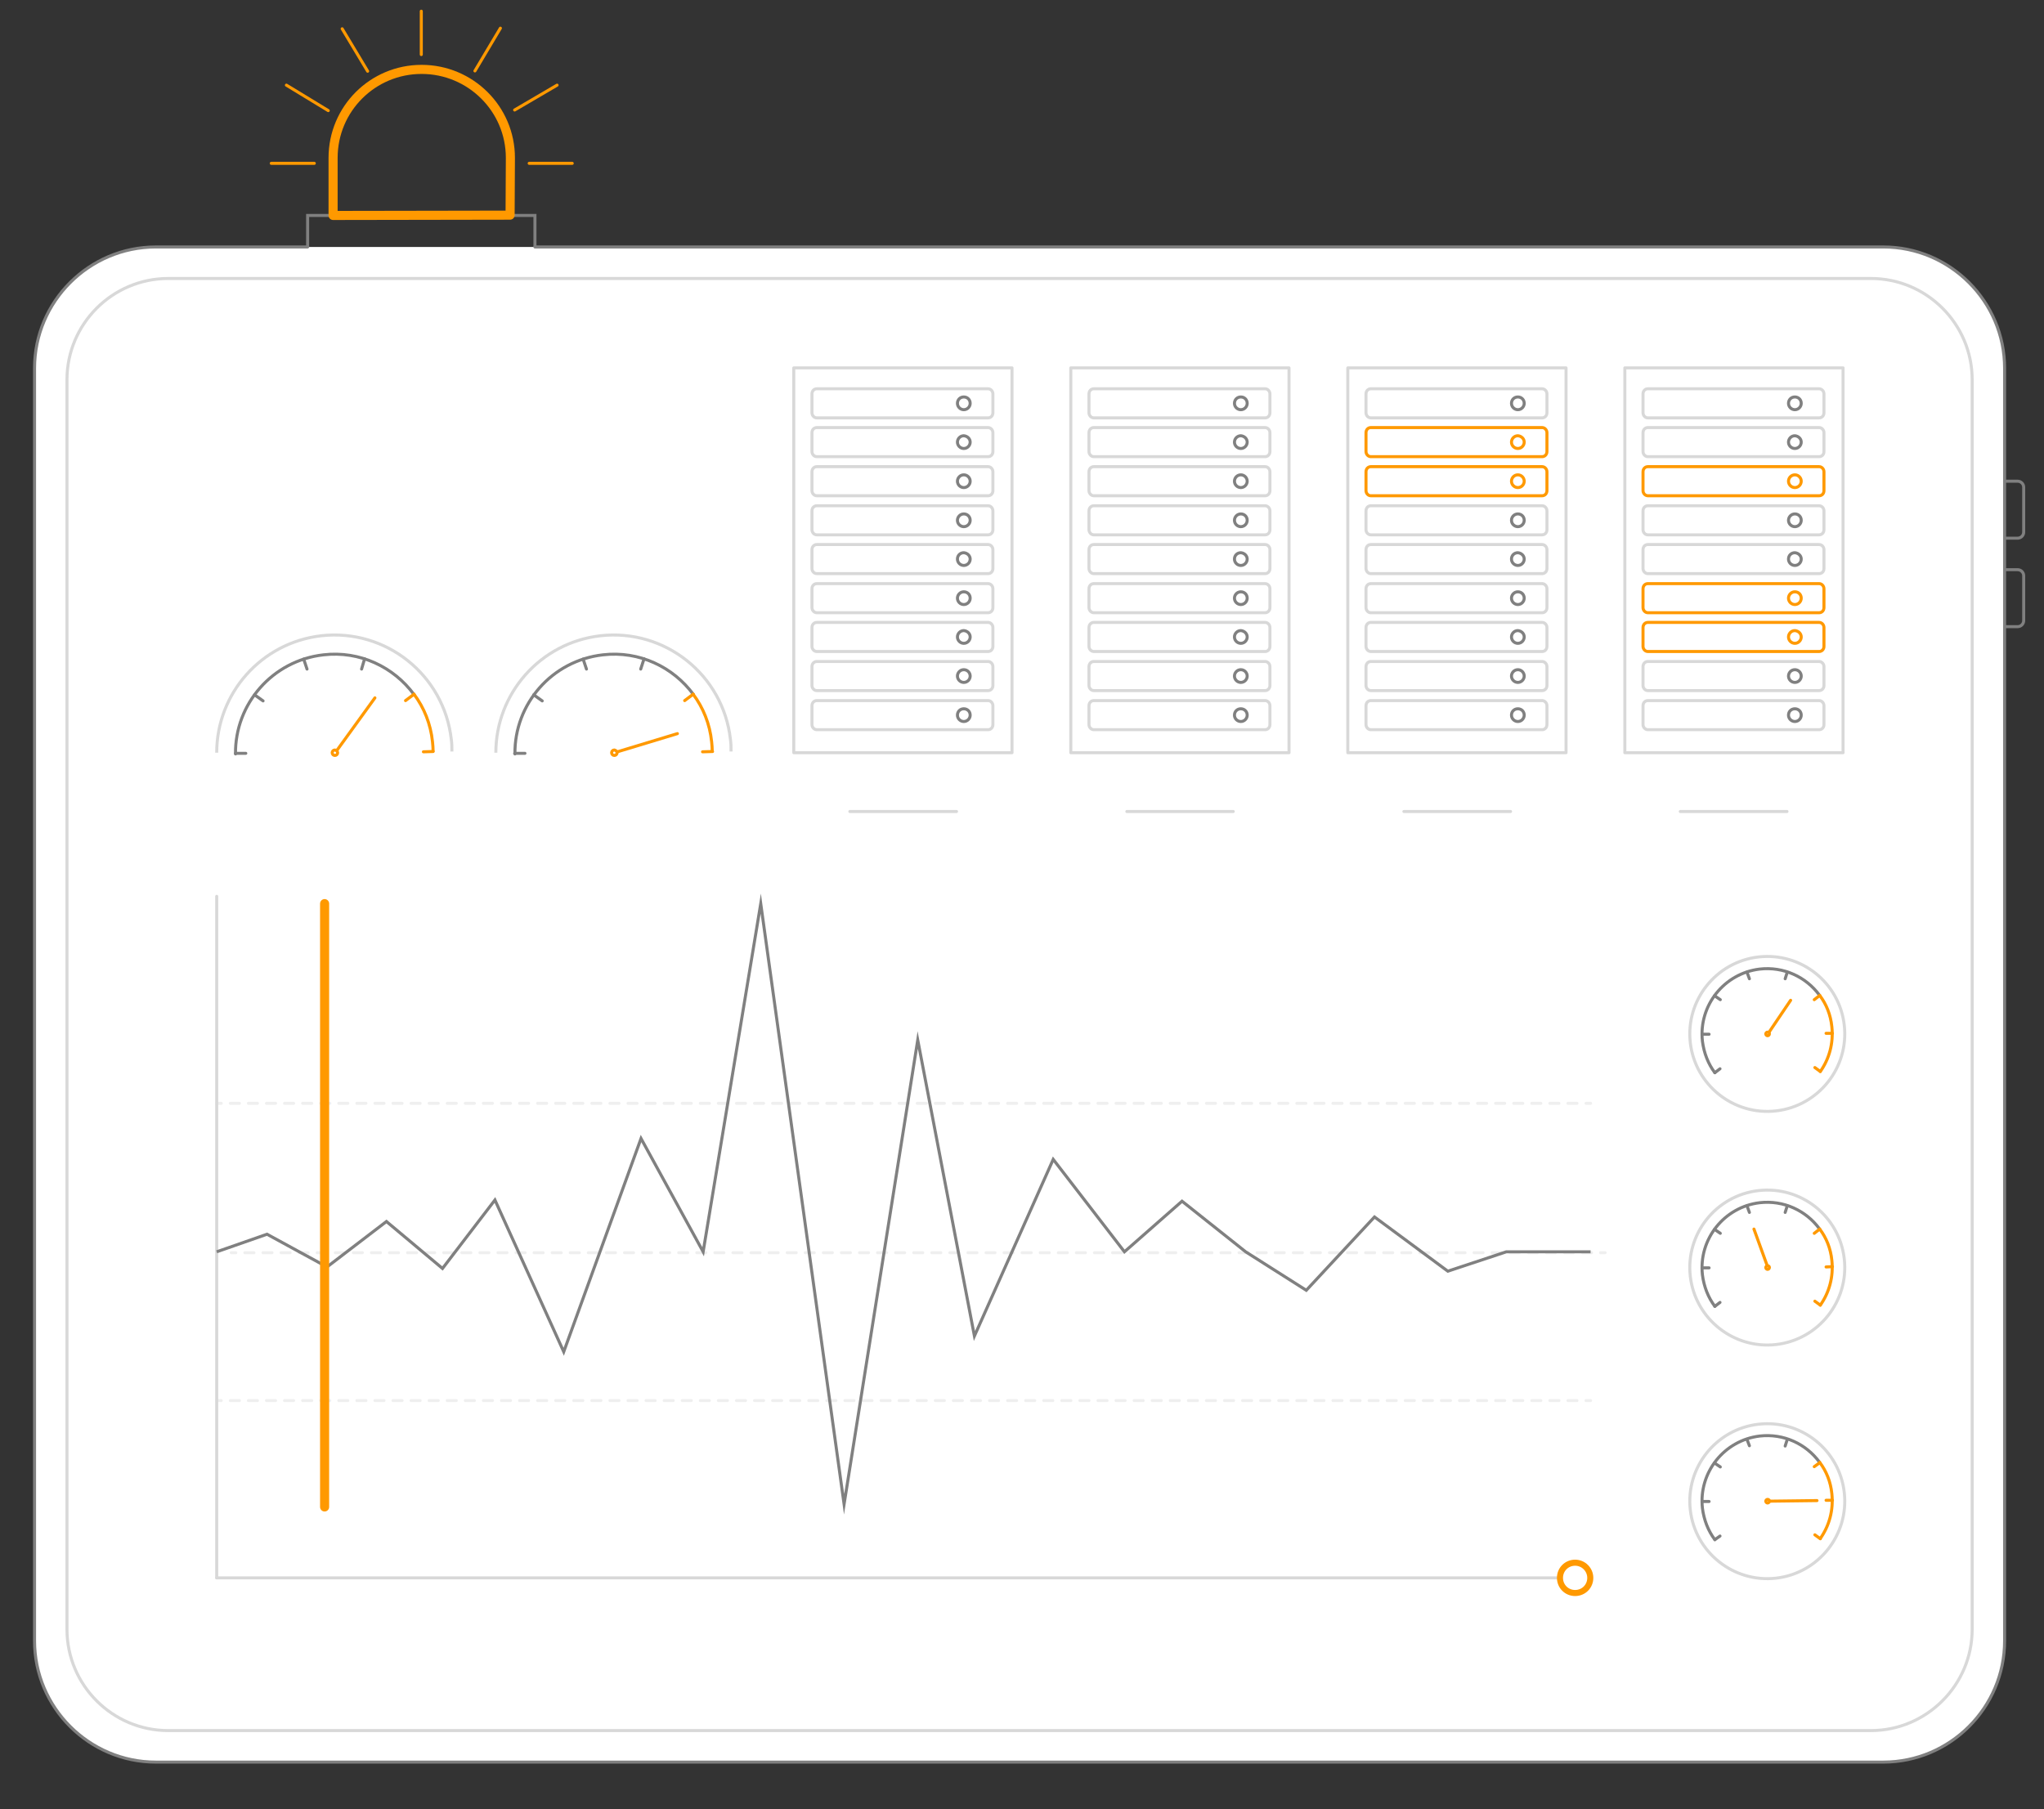 <?xml version="1.0" encoding="utf-8"?>
<!-- Generator: Adobe Illustrator 22.0.0, SVG Export Plug-In . SVG Version: 6.00 Build 0)  -->
<svg version="1.1" id="Layer_1" xmlns="http://www.w3.org/2000/svg" xmlns:xlink="http://www.w3.org/1999/xlink" x="0px" y="0px"
	 viewBox="0 0 674.4 597" style="enable-background:new 0 0 674.4 597;" xml:space="preserve">
<rect x="0" y="0" width="674.4" height="597" fill="#333333" stroke="none"/>
<style type="text/css">
	.mo0{fill:#FFFFFF;stroke:#ff9900;stroke-linecap:round;stroke-linejoin:round;stroke-miterlimit:10;}
	.mo1{fill:none;stroke:#D8D8D8;stroke-miterlimit:10;}
	.mo2{fill:none;stroke:#808080;stroke-linecap:round;stroke-linejoin:round;stroke-miterlimit:10;}
	.mo3{fill:none;stroke:#ff9900;stroke-linecap:round;stroke-linejoin:round;stroke-miterlimit:10;}
	.mo4{fill:none;stroke:#808080;stroke-miterlimit:10;}
	.mo5{fill:none;stroke:#D8D8D8;stroke-linecap:round;stroke-linejoin:round;stroke-miterlimit:10;}
	.mo6{fill:none;stroke:#EFEFEF;stroke-linecap:round;stroke-linejoin:round;}
	.mo7{fill:none;stroke:#EFEFEF;stroke-linecap:round;stroke-linejoin:round;stroke-dasharray:2.982,2.982;}
	.mo8{fill:none;stroke:#ff9900;stroke-width:3;stroke-linecap:round;stroke-linejoin:round;stroke-miterlimit:10;}
	.mo9{fill:#FFFFFF;stroke:#808080;stroke-linecap:round;stroke-linejoin:round;stroke-miterlimit:10;}
	.mo10{fill:#FFFFFF;stroke:#ff9900;stroke-width:2;stroke-linecap:round;stroke-linejoin:round;stroke-miterlimit:10;}
</style>
<path class="mo9" d="M176.5,81.5h444.9c22,0,40,18,40,40v420c0,22-18,40-40,40h-570c-22,0-40-18-40-40v-420c0-22,18-40,40-40h50.1"
/>
<g>
	<g>
		<path id="svg-concept" class="mo0" d="M601.8,161.9c0,1-0.7,1.7-1.6,1.7h-56.5c-0.9,0-1.6-0.8-1.6-1.7v-6.2c0-1,0.7-1.7,1.6-1.7h56.5
			c0.9,0,1.6,0.8,1.6,1.7V161.9z"/>
		<path id="svg-concept" class="mo0" d="M594.3,158.8c0,1.1-0.9,2.1-2.1,2.1c-1.1,0-2.1-0.9-2.1-2.1c0-1.1,0.9-2.1,2.1-2.1
			C593.4,156.7,594.3,157.7,594.3,158.8z"/>
	</g>
	<g>
		<path id="svg-concept" class="mo0" d="M601.8,200.5c0,1-0.7,1.7-1.6,1.7h-56.5c-0.9,0-1.6-0.8-1.6-1.7v-6.2c0-1,0.7-1.7,1.6-1.7h56.5
			c0.9,0,1.6,0.8,1.6,1.7V200.5z"/>
		<path id="svg-concept" class="mo0" d="M594.3,197.4c0,1.1-0.9,2.1-2.1,2.1c-1.1,0-2.1-0.9-2.1-2.1c0-1.1,0.9-2.1,2.1-2.1
			C593.4,195.3,594.3,196.2,594.3,197.4z"/>
	</g>
	<g>
		<path id="svg-concept" class="mo0" d="M601.8,213.3c0,1-0.7,1.7-1.6,1.7h-56.5c-0.9,0-1.6-0.8-1.6-1.7v-6.2c0-1,0.7-1.7,1.6-1.7h56.5
			c0.9,0,1.6,0.8,1.6,1.7V213.3z"/>
		<path id="svg-concept" class="mo0" d="M594.3,210.2c0,1.1-0.9,2.1-2.1,2.1c-1.1,0-2.1-0.9-2.1-2.1c0-1.1,0.9-2.1,2.1-2.1
			C593.4,208.2,594.3,209.1,594.3,210.2z"/>
	</g>
	<g>
		<path id="svg-concept" class="mo0" d="M510.4,149c0,1-0.7,1.7-1.6,1.7h-56.5c-0.9,0-1.6-0.8-1.6-1.7v-6.2c0-1,0.7-1.7,1.6-1.7h56.5
			c0.9,0,1.6,0.8,1.6,1.7V149z"/>
		<path id="svg-concept" class="mo0" d="M502.9,145.9c0,1.1-0.9,2.1-2.1,2.1c-1.1,0-2.1-0.9-2.1-2.1c0-1.1,0.9-2.1,2.1-2.1
			C502,143.9,502.9,144.8,502.9,145.9z"/>
	</g>
	<g>
		<path id="svg-concept" class="mo0" d="M510.4,161.9c0,1-0.7,1.7-1.6,1.7h-56.5c-0.9,0-1.6-0.8-1.6-1.7v-6.2c0-1,0.7-1.7,1.6-1.7h56.5
			c0.9,0,1.6,0.8,1.6,1.7V161.9z"/>
		<path id="svg-concept" class="mo0" d="M502.9,158.8c0,1.1-0.9,2.1-2.1,2.1c-1.1,0-2.1-0.9-2.1-2.1c0-1.1,0.9-2.1,2.1-2.1
			C502,156.7,502.9,157.7,502.9,158.8z"/>
	</g>
	<path class="mo1" d="M608.5,492.5c1.6,14-8.5,26.7-22.5,28.3c-14,1.6-26.7-8.5-28.3-22.5c-1.6-14,8.5-26.7,22.5-28.3
		C594.3,468.4,606.9,478.5,608.5,492.5z"/>
	<path class="mo2" d="M565.8,508.1c-2.2-2.9-3.6-6.5-4.1-10.4c-1.3-11.8,7.2-22.4,18.9-23.8c7.9-0.9,15.3,2.6,19.7,8.6"/>
	<line id="svg-concept" class="mo3" x1="599.5" y1="495.2" x2="583.3" y2="495.4"/>
	<line class="mo2" x1="589.7" y1="475" x2="589" y2="477.2"/>
	<line id="svg-concept" class="mo3" x1="600.4" y1="482.7" x2="598.6" y2="484"/>
	<line id="svg-concept" class="mo3" x1="604.6" y1="495.1" x2="602.5" y2="495.1"/>
	<line id="svg-concept" class="mo3" x1="600.6" y1="507.8" x2="598.8" y2="506.5"/>
	<line class="mo2" x1="561.6" y1="495.5" x2="563.9" y2="495.5"/>
	<line class="mo2" x1="565.7" y1="482.8" x2="567.6" y2="484.1"/>
	<line class="mo2" x1="576.4" y1="475" x2="577.2" y2="477.1"/>
	<line class="mo2" x1="565.8" y1="508.1" x2="567.5" y2="506.9"/>
	<path id="svg-concept" class="mo0" d="M583.8,495.4c0,0.3-0.3,0.6-0.6,0.6c-0.3,0-0.6-0.3-0.6-0.6c0-0.3,0.3-0.6,0.6-0.6
		C583.6,494.8,583.8,495.1,583.8,495.4z"/>
	<path class="mo1" d="M608.5,415.4c1.6,14-8.5,26.7-22.5,28.3c-14,1.6-26.7-8.5-28.3-22.5c-1.6-14,8.5-26.7,22.5-28.3
		C594.3,391.3,606.9,401.4,608.5,415.4z"/>
	<path class="mo2" d="M565.8,431.1c-2.2-2.9-3.6-6.5-4.1-10.4c-1.3-11.8,7.2-22.4,18.9-23.8c7.9-0.9,15.3,2.6,19.7,8.6"/>
	<line id="svg-concept" class="mo3" x1="578.7" y1="405.6" x2="583.3" y2="418.3"/>
	<line class="mo2" x1="589.7" y1="397.9" x2="589" y2="400.1"/>
	<line id="svg-concept" class="mo3" x1="600.4" y1="405.6" x2="598.6" y2="407"/>
	<line id="svg-concept" class="mo3" x1="604.6" y1="418" x2="602.5" y2="418.1"/>
	<line id="svg-concept" class="mo3" x1="600.6" y1="430.7" x2="598.8" y2="429.4"/>
	<line class="mo2" x1="561.6" y1="418.4" x2="563.9" y2="418.4"/>
	<line class="mo2" x1="565.7" y1="405.7" x2="567.6" y2="407"/>
	<line class="mo2" x1="576.4" y1="397.9" x2="577.2" y2="400.1"/>
	<line class="mo2" x1="565.8" y1="431.1" x2="567.5" y2="429.8"/>
	<path id="svg-concept" class="mo0" d="M583.8,418.3c0,0.3-0.3,0.6-0.6,0.6c-0.3,0-0.6-0.3-0.6-0.6c0-0.3,0.3-0.6,0.6-0.6
		C583.6,417.7,583.8,418,583.8,418.3z"/>
	<path class="mo1" d="M608.5,338.3c1.6,14-8.5,26.7-22.5,28.3c-14,1.6-26.7-8.5-28.3-22.5c-1.6-14,8.5-26.7,22.5-28.3
		C594.3,314.2,606.9,324.3,608.5,338.3z"/>
	<path class="mo2" d="M565.8,354c-2.2-2.9-3.6-6.5-4.1-10.4c-1.3-11.8,7.2-22.4,18.9-23.8c7.9-0.9,15.3,2.6,19.7,8.6"/>
	<line id="svg-concept" class="mo3" x1="590.8" y1="330.1" x2="583.3" y2="341.2"/>
	<line class="mo2" x1="589.7" y1="320.8" x2="589" y2="323"/>
	<line id="svg-concept" class="mo3" x1="600.4" y1="328.5" x2="598.6" y2="329.9"/>
	<line id="svg-concept" class="mo3" x1="604.6" y1="341" x2="602.5" y2="341"/>
	<line id="svg-concept" class="mo3" x1="600.6" y1="353.6" x2="598.8" y2="352.3"/>
	<line class="mo2" x1="561.6" y1="341.3" x2="563.9" y2="341.3"/>
	<line class="mo2" x1="565.7" y1="328.6" x2="567.6" y2="329.9"/>
	<line class="mo2" x1="576.4" y1="320.8" x2="577.2" y2="323"/>
	<line class="mo2" x1="565.8" y1="354" x2="567.5" y2="352.7"/>
	<path id="svg-concept" class="mo0" d="M583.8,341.2c0,0.3-0.3,0.6-0.6,0.6c-0.3,0-0.6-0.3-0.6-0.6c0-0.3,0.3-0.6,0.6-0.6
		C583.6,340.6,583.8,340.9,583.8,341.2z"/>
	<path class="mo1" d="M617.3,571.1H55.5c-18.4,0-33.4-15-33.4-33.4V125.3c0-18.4,15-33.4,33.4-33.4h561.8c18.4,0,33.4,15,33.4,33.4
		v412.4C650.7,556.1,635.6,571.1,617.3,571.1z"/>
	<polyline class="mo4" points="101.5,81.5 101.5,71.1 109.9,71.1 	"/>
	<polyline class="mo4" points="168.3,71.1 176.5,71.1 176.5,81.5 	"/>
	<line class="mo5" x1="71.5" y1="520.7" x2="524.8" y2="520.7"/>
	<g>
		<g>
			<line class="mo6" x1="71.5" y1="364.1" x2="73" y2="364.1"/>
			<line class="mo7" x1="76" y1="364.1" x2="521.8" y2="364.1"/>
			<line class="mo6" x1="523.3" y1="364.1" x2="524.8" y2="364.1"/>
		</g>
	</g>
	<g>
		<g>
			<line class="mo6" x1="71.5" y1="462.2" x2="73" y2="462.2"/>
			<line class="mo7" x1="76" y1="462.2" x2="521.8" y2="462.2"/>
			<line class="mo6" x1="523.3" y1="462.2" x2="524.8" y2="462.2"/>
		</g>
	</g>
	<g>
		<g>
			<line class="mo6" x1="76.3" y1="413.4" x2="77.8" y2="413.4"/>
			<line class="mo7" x1="80.8" y1="413.4" x2="526.6" y2="413.4"/>
			<line class="mo6" x1="528.1" y1="413.4" x2="529.6" y2="413.4"/>
		</g>
	</g>
	<line class="mo5" x1="371.8" y1="267.8" x2="406.9" y2="267.8"/>
	<line class="mo5" x1="463.2" y1="267.8" x2="498.4" y2="267.8"/>
	<line class="mo5" x1="554.4" y1="267.8" x2="589.6" y2="267.8"/>
	<line class="mo5" x1="71.5" y1="520.7" x2="71.5" y2="295.8"/>
	<path class="mo5" d="M608.1,248.4h-72v-127h72V248.4z"/>
	<path class="mo5" d="M601.8,136.2c0,1-0.7,1.7-1.6,1.7h-56.5c-0.9,0-1.6-0.8-1.6-1.7V130c0-1,0.7-1.7,1.6-1.7h56.5
		c0.9,0,1.6,0.8,1.6,1.7V136.2z"/>
	<path class="mo2" d="M594.3,133.1c0,1.1-0.9,2.1-2.1,2.1c-1.1,0-2.1-0.9-2.1-2.1s0.9-2.1,2.1-2.1
		C593.4,131,594.3,131.9,594.3,133.1z"/>
	<path class="mo5" d="M601.8,149c0,1-0.7,1.7-1.6,1.7h-56.5c-0.9,0-1.6-0.8-1.6-1.7v-6.2c0-1,0.7-1.7,1.6-1.7h56.5
		c0.9,0,1.6,0.8,1.6,1.7V149z"/>
	<path class="mo2" d="M594.3,145.9c0,1.1-0.9,2.1-2.1,2.1c-1.1,0-2.1-0.9-2.1-2.1c0-1.1,0.9-2.1,2.1-2.1
		C593.4,143.9,594.3,144.8,594.3,145.9z"/>
	<path class="mo5" d="M601.8,174.8c0,1-0.7,1.7-1.6,1.7h-56.5c-0.9,0-1.6-0.8-1.6-1.7v-6.2c0-1,0.7-1.7,1.6-1.7h56.5
		c0.9,0,1.6,0.8,1.6,1.7V174.8z"/>
	<path class="mo2" d="M594.3,171.7c0,1.1-0.9,2.1-2.1,2.1c-1.1,0-2.1-0.9-2.1-2.1c0-1.1,0.9-2.1,2.1-2.1
		C593.4,169.6,594.3,170.5,594.3,171.7z"/>
	<path class="mo5" d="M601.8,187.6c0,1-0.7,1.7-1.6,1.7h-56.5c-0.9,0-1.6-0.8-1.6-1.7v-6.2c0-1,0.7-1.7,1.6-1.7h56.5
		c0.9,0,1.6,0.8,1.6,1.7V187.6z"/>
	<path class="mo2" d="M594.3,184.5c0,1.1-0.9,2.1-2.1,2.1c-1.1,0-2.1-0.9-2.1-2.1s0.9-2.1,2.1-2.1
		C593.4,182.5,594.3,183.4,594.3,184.5z"/>
	<path class="mo5" d="M601.8,226.2c0,1-0.7,1.7-1.6,1.7h-56.5c-0.9,0-1.6-0.8-1.6-1.7V220c0-1,0.7-1.7,1.6-1.7h56.5
		c0.9,0,1.6,0.8,1.6,1.7V226.2z"/>
	<path class="mo2" d="M594.3,223.1c0,1.1-0.9,2.1-2.1,2.1c-1.1,0-2.1-0.9-2.1-2.1c0-1.1,0.9-2.1,2.1-2.1
		C593.4,221,594.3,222,594.3,223.1z"/>
	<path class="mo5" d="M601.8,239.1c0,1-0.7,1.7-1.6,1.7h-56.5c-0.9,0-1.6-0.8-1.6-1.7v-6.2c0-1,0.7-1.7,1.6-1.7h56.5
		c0.9,0,1.6,0.8,1.6,1.7V239.1z"/>
	<path class="mo2" d="M594.3,236c0,1.1-0.9,2.1-2.1,2.1c-1.1,0-2.1-0.9-2.1-2.1s0.9-2.1,2.1-2.1C593.4,233.9,594.3,234.8,594.3,236z
		"/>
	<path class="mo5" d="M516.7,248.4h-72v-127h72V248.4z"/>
	<path class="mo5" d="M510.4,136.2c0,1-0.7,1.7-1.6,1.7h-56.5c-0.9,0-1.6-0.8-1.6-1.7V130c0-1,0.7-1.7,1.6-1.7h56.5
		c0.9,0,1.6,0.8,1.6,1.7V136.2z"/>
	<path class="mo2" d="M502.9,133.1c0,1.1-0.9,2.1-2.1,2.1c-1.1,0-2.1-0.9-2.1-2.1s0.9-2.1,2.1-2.1C502,131,502.9,131.9,502.9,133.1z
		"/>
	<path class="mo5" d="M510.4,174.8c0,1-0.7,1.7-1.6,1.7h-56.5c-0.9,0-1.6-0.8-1.6-1.7v-6.2c0-1,0.7-1.7,1.6-1.7h56.5
		c0.9,0,1.6,0.8,1.6,1.7V174.8z"/>
	<path class="mo2" d="M502.9,171.7c0,1.1-0.9,2.1-2.1,2.1c-1.1,0-2.1-0.9-2.1-2.1c0-1.1,0.9-2.1,2.1-2.1
		C502,169.6,502.9,170.5,502.9,171.7z"/>
	<path class="mo5" d="M510.4,187.6c0,1-0.7,1.7-1.6,1.7h-56.5c-0.9,0-1.6-0.8-1.6-1.7v-6.2c0-1,0.7-1.7,1.6-1.7h56.5
		c0.9,0,1.6,0.8,1.6,1.7V187.6z"/>
	<path class="mo2" d="M502.9,184.5c0,1.1-0.9,2.1-2.1,2.1c-1.1,0-2.1-0.9-2.1-2.1s0.9-2.1,2.1-2.1
		C502,182.5,502.9,183.4,502.9,184.5z"/>
	<path class="mo5" d="M510.4,200.5c0,1-0.7,1.7-1.6,1.7h-56.5c-0.9,0-1.6-0.8-1.6-1.7v-6.2c0-1,0.7-1.7,1.6-1.7h56.5
		c0.9,0,1.6,0.8,1.6,1.7V200.5z"/>
	<path class="mo2" d="M502.9,197.4c0,1.1-0.9,2.1-2.1,2.1c-1.1,0-2.1-0.9-2.1-2.1c0-1.1,0.9-2.1,2.1-2.1
		C502,195.3,502.9,196.2,502.9,197.4z"/>
	<path class="mo5" d="M510.4,213.3c0,1-0.7,1.7-1.6,1.7h-56.5c-0.9,0-1.6-0.8-1.6-1.7v-6.2c0-1,0.7-1.7,1.6-1.7h56.5
		c0.9,0,1.6,0.8,1.6,1.7V213.3z"/>
	<path class="mo2" d="M502.9,210.2c0,1.1-0.9,2.1-2.1,2.1c-1.1,0-2.1-0.9-2.1-2.1c0-1.1,0.9-2.1,2.1-2.1
		C502,208.2,502.9,209.1,502.9,210.2z"/>
	<path class="mo5" d="M510.4,226.2c0,1-0.7,1.7-1.6,1.7h-56.5c-0.9,0-1.6-0.8-1.6-1.7V220c0-1,0.7-1.7,1.6-1.7h56.5
		c0.9,0,1.6,0.8,1.6,1.7V226.2z"/>
	<path class="mo2" d="M502.9,223.1c0,1.1-0.9,2.1-2.1,2.1c-1.1,0-2.1-0.9-2.1-2.1c0-1.1,0.9-2.1,2.1-2.1
		C502,221,502.9,222,502.9,223.1z"/>
	<path class="mo5" d="M510.4,239.1c0,1-0.7,1.7-1.6,1.7h-56.5c-0.9,0-1.6-0.8-1.6-1.7v-6.2c0-1,0.7-1.7,1.6-1.7h56.5
		c0.9,0,1.6,0.8,1.6,1.7V239.1z"/>
	<path class="mo2" d="M502.9,236c0,1.1-0.9,2.1-2.1,2.1c-1.1,0-2.1-0.9-2.1-2.1s0.9-2.1,2.1-2.1C502,233.9,502.9,234.8,502.9,236z"
		/>
	<path class="mo5" d="M425.3,248.4h-72v-127h72V248.4z"/>
	<path class="mo5" d="M419,136.2c0,1-0.7,1.7-1.6,1.7h-56.5c-0.9,0-1.6-0.8-1.6-1.7V130c0-1,0.7-1.7,1.6-1.7h56.5
		c0.9,0,1.6,0.8,1.6,1.7V136.2z"/>
	<path class="mo2" d="M411.5,133.1c0,1.1-0.9,2.1-2.1,2.1c-1.1,0-2.1-0.9-2.1-2.1s0.9-2.1,2.1-2.1
		C410.6,131,411.5,131.9,411.5,133.1z"/>
	<path class="mo5" d="M419,149c0,1-0.7,1.7-1.6,1.7h-56.5c-0.9,0-1.6-0.8-1.6-1.7v-6.2c0-1,0.7-1.7,1.6-1.7h56.5
		c0.9,0,1.6,0.8,1.6,1.7V149z"/>
	<path class="mo2" d="M411.5,145.9c0,1.1-0.9,2.1-2.1,2.1c-1.1,0-2.1-0.9-2.1-2.1c0-1.1,0.9-2.1,2.1-2.1
		C410.6,143.9,411.5,144.8,411.5,145.9z"/>
	<path class="mo2" d="M411.5,158.8c0,1.1-0.9,2.1-2.1,2.1c-1.1,0-2.1-0.9-2.1-2.1c0-1.1,0.9-2.1,2.1-2.1
		C410.6,156.7,411.5,157.7,411.5,158.8z"/>
	<path class="mo5" d="M419,174.8c0,1-0.7,1.7-1.6,1.7h-56.5c-0.9,0-1.6-0.8-1.6-1.7v-6.2c0-1,0.7-1.7,1.6-1.7h56.5
		c0.9,0,1.6,0.8,1.6,1.7V174.8z"/>
	<path class="mo2" d="M411.5,171.7c0,1.1-0.9,2.1-2.1,2.1c-1.1,0-2.1-0.9-2.1-2.1c0-1.1,0.9-2.1,2.1-2.1
		C410.6,169.6,411.5,170.5,411.5,171.7z"/>
	<path class="mo5" d="M419,187.6c0,1-0.7,1.7-1.6,1.7h-56.5c-0.9,0-1.6-0.8-1.6-1.7v-6.2c0-1,0.7-1.7,1.6-1.7h56.5
		c0.9,0,1.6,0.8,1.6,1.7V187.6z"/>
	<path class="mo2" d="M411.5,184.5c0,1.1-0.9,2.1-2.1,2.1c-1.1,0-2.1-0.9-2.1-2.1s0.9-2.1,2.1-2.1
		C410.6,182.5,411.5,183.4,411.5,184.5z"/>
	<path class="mo5" d="M419,200.5c0,1-0.7,1.7-1.6,1.7h-56.5c-0.9,0-1.6-0.8-1.6-1.7v-6.2c0-1,0.7-1.7,1.6-1.7h56.5
		c0.9,0,1.6,0.8,1.6,1.7V200.5z"/>
	<path class="mo2" d="M411.5,197.4c0,1.1-0.9,2.1-2.1,2.1c-1.1,0-2.1-0.9-2.1-2.1c0-1.1,0.9-2.1,2.1-2.1
		C410.6,195.3,411.5,196.2,411.5,197.4z"/>
	<path class="mo5" d="M419,213.3c0,1-0.7,1.7-1.6,1.7h-56.5c-0.9,0-1.6-0.8-1.6-1.7v-6.2c0-1,0.7-1.7,1.6-1.7h56.5
		c0.9,0,1.6,0.8,1.6,1.7V213.3z"/>
	<path class="mo2" d="M411.5,210.2c0,1.1-0.9,2.1-2.1,2.1c-1.1,0-2.1-0.9-2.1-2.1c0-1.1,0.9-2.1,2.1-2.1
		C410.6,208.2,411.5,209.1,411.5,210.2z"/>
	<path class="mo5" d="M419,226.2c0,1-0.7,1.7-1.6,1.7h-56.5c-0.9,0-1.6-0.8-1.6-1.7V220c0-1,0.7-1.7,1.6-1.7h56.5
		c0.9,0,1.6,0.8,1.6,1.7V226.2z"/>
	<path class="mo2" d="M411.5,223.1c0,1.1-0.9,2.1-2.1,2.1c-1.1,0-2.1-0.9-2.1-2.1c0-1.1,0.9-2.1,2.1-2.1
		C410.6,221,411.5,222,411.5,223.1z"/>
	<path class="mo5" d="M419,239.1c0,1-0.7,1.7-1.6,1.7h-56.5c-0.9,0-1.6-0.8-1.6-1.7v-6.2c0-1,0.7-1.7,1.6-1.7h56.5
		c0.9,0,1.6,0.8,1.6,1.7V239.1z"/>
	<path class="mo2" d="M411.5,236c0,1.1-0.9,2.1-2.1,2.1c-1.1,0-2.1-0.9-2.1-2.1s0.9-2.1,2.1-2.1C410.6,233.9,411.5,234.8,411.5,236z
		"/>
	<line class="mo5" x1="280.4" y1="267.8" x2="315.6" y2="267.8"/>
	<path class="mo5" d="M333.9,248.4h-72v-127h72V248.4z"/>
	<path class="mo5" d="M327.6,136.2c0,1-0.7,1.7-1.6,1.7h-56.5c-0.9,0-1.6-0.8-1.6-1.7V130c0-1,0.7-1.7,1.6-1.7H326
		c0.9,0,1.6,0.8,1.6,1.7V136.2z"/>
	<path class="mo2" d="M320.1,133.1c0,1.1-0.9,2.1-2.1,2.1c-1.1,0-2.1-0.9-2.1-2.1s0.9-2.1,2.1-2.1
		C319.2,131,320.1,131.9,320.1,133.1z"/>
	<path class="mo5" d="M327.6,149c0,1-0.7,1.7-1.6,1.7h-56.5c-0.9,0-1.6-0.8-1.6-1.7v-6.2c0-1,0.7-1.7,1.6-1.7H326
		c0.9,0,1.6,0.8,1.6,1.7V149z"/>
	<path class="mo2" d="M320.1,145.9c0,1.1-0.9,2.1-2.1,2.1c-1.1,0-2.1-0.9-2.1-2.1c0-1.1,0.9-2.1,2.1-2.1
		C319.2,143.9,320.1,144.8,320.1,145.9z"/>
	<path class="mo5" d="M327.6,161.9c0,1-0.7,1.7-1.6,1.7h-56.5c-0.9,0-1.6-0.8-1.6-1.7v-6.2c0-1,0.7-1.7,1.6-1.7H326
		c0.9,0,1.6,0.8,1.6,1.7V161.9z"/>
	<path class="mo2" d="M320.1,158.8c0,1.1-0.9,2.1-2.1,2.1c-1.1,0-2.1-0.9-2.1-2.1c0-1.1,0.9-2.1,2.1-2.1
		C319.2,156.7,320.1,157.7,320.1,158.8z"/>
	<path class="mo5" d="M327.6,174.8c0,1-0.7,1.7-1.6,1.7h-56.5c-0.9,0-1.6-0.8-1.6-1.7v-6.2c0-1,0.7-1.7,1.6-1.7H326
		c0.9,0,1.6,0.8,1.6,1.7V174.8z"/>
	<path class="mo2" d="M320.1,171.7c0,1.1-0.9,2.1-2.1,2.1c-1.1,0-2.1-0.9-2.1-2.1c0-1.1,0.9-2.1,2.1-2.1
		C319.2,169.6,320.1,170.5,320.1,171.7z"/>
	<path class="mo5" d="M327.6,187.6c0,1-0.7,1.7-1.6,1.7h-56.5c-0.9,0-1.6-0.8-1.6-1.7v-6.2c0-1,0.7-1.7,1.6-1.7H326
		c0.9,0,1.6,0.8,1.6,1.7V187.6z"/>
	<path class="mo2" d="M320.1,184.5c0,1.1-0.9,2.1-2.1,2.1c-1.1,0-2.1-0.9-2.1-2.1s0.9-2.1,2.1-2.1
		C319.2,182.5,320.1,183.4,320.1,184.5z"/>
	<path class="mo5" d="M327.6,200.5c0,1-0.7,1.7-1.6,1.7h-56.5c-0.9,0-1.6-0.8-1.6-1.7v-6.2c0-1,0.7-1.7,1.6-1.7H326
		c0.9,0,1.6,0.8,1.6,1.7V200.5z"/>
	<path class="mo2" d="M320.1,197.4c0,1.1-0.9,2.1-2.1,2.1c-1.1,0-2.1-0.9-2.1-2.1c0-1.1,0.9-2.1,2.1-2.1
		C319.2,195.3,320.1,196.2,320.1,197.4z"/>
	<path class="mo5" d="M327.6,213.3c0,1-0.7,1.7-1.6,1.7h-56.5c-0.9,0-1.6-0.8-1.6-1.7v-6.2c0-1,0.7-1.7,1.6-1.7H326
		c0.9,0,1.6,0.8,1.6,1.7V213.3z"/>
	<path class="mo2" d="M320.1,210.2c0,1.1-0.9,2.1-2.1,2.1c-1.1,0-2.1-0.9-2.1-2.1c0-1.1,0.9-2.1,2.1-2.1
		C319.2,208.2,320.1,209.1,320.1,210.2z"/>
	<path class="mo5" d="M327.6,226.2c0,1-0.7,1.7-1.6,1.7h-56.5c-0.9,0-1.6-0.8-1.6-1.7V220c0-1,0.7-1.7,1.6-1.7H326
		c0.9,0,1.6,0.8,1.6,1.7V226.2z"/>
	<path class="mo2" d="M320.1,223.1c0,1.1-0.9,2.1-2.1,2.1c-1.1,0-2.1-0.9-2.1-2.1c0-1.1,0.9-2.1,2.1-2.1
		C319.2,221,320.1,222,320.1,223.1z"/>
	<path class="mo5" d="M327.6,239.1c0,1-0.7,1.7-1.6,1.7h-56.5c-0.9,0-1.6-0.8-1.6-1.7v-6.2c0-1,0.7-1.7,1.6-1.7H326
		c0.9,0,1.6,0.8,1.6,1.7V239.1z"/>
	<path class="mo2" d="M320.1,236c0,1.1-0.9,2.1-2.1,2.1c-1.1,0-2.1-0.9-2.1-2.1s0.9-2.1,2.1-2.1C319.2,233.9,320.1,234.8,320.1,236z
		"/>
	<path class="mo5" d="M419,161.9c0,1-0.7,1.7-1.6,1.7h-56.5c-0.9,0-1.6-0.8-1.6-1.7v-6.2c0-1,0.7-1.7,1.6-1.7h56.5
		c0.9,0,1.6,0.8,1.6,1.7V161.9z"/>
	<path id="svg-concept" class="mo3" d="M600.4,328.5c2.2,2.9,3.6,6.4,4,10.3c0.6,5.5-0.9,10.7-3.8,14.8"/>
	<path class="mo1" d="M163.6,248.4c0-19.5,14.6-36.3,34.5-38.6c21.3-2.4,40.5,12.9,42.9,34.2c0.2,1.3,0.2,2.7,0.2,4"/>
	<path class="mo2" d="M169.9,248.8c-0.2-16.5,12.2-30.8,29-32.7c12-1.4,23.2,4,29.9,13.1"/>
	<line id="svg-concept" class="mo3" x1="223.5" y1="242.1" x2="202.7" y2="248.4"/>
	<line class="mo2" x1="212.5" y1="217.4" x2="211.4" y2="220.8"/>
	<line id="svg-concept" class="mo3" x1="228.7" y1="229.1" x2="225.9" y2="231.2"/>
	<line id="svg-concept" class="mo3" x1="235.1" y1="248" x2="231.8" y2="248.1"/>
	<line class="mo2" x1="169.8" y1="248.6" x2="173.2" y2="248.6"/>
	<line class="mo2" x1="176.1" y1="229.3" x2="178.9" y2="231.3"/>
	<line class="mo2" x1="192.4" y1="217.5" x2="193.5" y2="220.8"/>
	<path id="svg-concept" class="mo0" d="M203.6,248.4c0,0.5-0.4,0.9-0.9,0.9c-0.5,0-0.9-0.4-0.9-0.9c0-0.5,0.4-0.9,0.9-0.9
		C203.2,247.6,203.6,248,203.6,248.4z"/>
	<path id="svg-concept" class="mo3" d="M228.7,229.1c3.3,4.4,5.5,9.8,6.1,15.7c0.1,1,0.2,2.1,0.2,3.1"/>
	<path class="mo1" d="M71.5,248.4c0-19.5,14.6-36.3,34.5-38.6c21.3-2.4,40.5,12.9,42.9,34.2c0.2,1.3,0.2,2.7,0.2,4"/>
	<path class="mo2" d="M77.7,248.8c-0.2-16.5,12.2-30.8,29-32.7c12-1.4,23.2,4,29.9,13.1"/>
	<line id="svg-concept" class="mo3" x1="123.7" y1="230.3" x2="110.6" y2="248.4"/>
	<line class="mo2" x1="120.3" y1="217.4" x2="119.3" y2="220.8"/>
	<line id="svg-concept" class="mo3" x1="136.6" y1="229.1" x2="133.8" y2="231.2"/>
	<line id="svg-concept" class="mo3" x1="142.9" y1="248" x2="139.7" y2="248.1"/>
	<line class="mo2" x1="77.7" y1="248.6" x2="81.1" y2="248.6"/>
	<line class="mo2" x1="84" y1="229.3" x2="86.8" y2="231.3"/>
	<line class="mo2" x1="100.2" y1="217.5" x2="101.3" y2="220.8"/>
	<path id="svg-concept" class="mo0" d="M111.4,248.4c0,0.5-0.4,0.9-0.9,0.9c-0.5,0-0.9-0.4-0.9-0.9c0-0.5,0.4-0.9,0.9-0.9
		C111,247.6,111.4,248,111.4,248.4z"/>
	<path id="svg-concept" class="mo3" d="M136.6,229.1c3.3,4.4,5.5,9.8,6.1,15.7c0.1,1,0.2,2.1,0.2,3.1"/>
	<path id="svg-concept" class="mo3" d="M600.4,405.6c2.2,2.9,3.6,6.4,4,10.3c0.6,5.5-0.9,10.7-3.8,14.8"/>
	<path id="svg-concept" class="mo3" d="M600.4,482.6c2.2,2.9,3.6,6.4,4,10.3c0.6,5.5-0.9,10.7-3.8,14.8"/>
	<polyline class="mo4" points="71.5,413.1 88.1,407.3 107.9,418.1 127.5,403.1 146,418.6 163.3,396 186,446.1 211.5,375.7 
		232,413.1 251,298.2 278.5,496.4 302.8,343.2 321.5,440.9 347.5,382.6 371,413.1 390,396.4 411,413.1 431,425.8 453.5,401.6 
		477.7,419.5 497,413.1 524.8,413.1 	"/>
	<path class="mo2" d="M661.4,188h4.3c1.1,0,2,0.9,2,2v14.8c0,1.1-0.9,2-2,2h-4.3"/>
	<path class="mo2" d="M661.4,158.8h4.3c1.1,0,2,0.9,2,2v14.8c0,1.1-0.9,2-2,2h-4.3"/>
</g>
<g>
	<line id="svg-concept" class="mo3" x1="103.7" y1="53.9" x2="89.5" y2="53.9"/>
	<line id="svg-concept" class="mo3" x1="188.8" y1="53.9" x2="174.6" y2="53.9"/>
	<line id="svg-concept" class="mo3" x1="139" y1="3.7" x2="139" y2="18"/>
	<line id="svg-concept" class="mo3" x1="165.1" y1="9.3" x2="156.7" y2="23.4"/>
	<line id="svg-concept" class="mo3" x1="112.9" y1="9.5" x2="121.3" y2="23.5"/>
	<line id="svg-concept" class="mo3" x1="183.8" y1="28.1" x2="169.8" y2="36.3"/>
	<line id="svg-concept" class="mo3" x1="94.5" y1="28.1" x2="108.3" y2="36.5"/>
	<animate 
		attributeName="opacity"
        values="0;1;0" 
        dur="1s"
        repeatCount="indefinite"/>
</g>
<g>
<path id="svg-concept" class="mo10"  d="M524.7,520.7c0,2.8-2.2,5-5,5c-2.8,0-5-2.2-5-5c0-2.8,2.2-5,5-5C522.5,515.7,524.7,518,524.7,520.7z"/>
	<animateMotion
		path="M0, 0 -448 0 -448 -225 -450 0 0 0 225"
		begin="0s" 
		dur="20s" 
		repeatCount="indefinite"/>
</g>
<g>
<line id="svg-concept" class="mo8"  x1="107.1" y1="298.2" x2="107.1" y2="497.3"/>
	<animateMotion
		path="M420, 0 -35 0 420 0"
		begin="0s" 
		dur="80s" 
		repeatCount="indefinite"
	/>
</g>
<path id="svg-concept" class="mo8"  d="M168.4,52.1L168.3,71l-58.4,0.1v-19c0-16.2,13.1-29.2,29.2-29.2S168.4,35.9,168.4,52.1z"/>
</svg>
